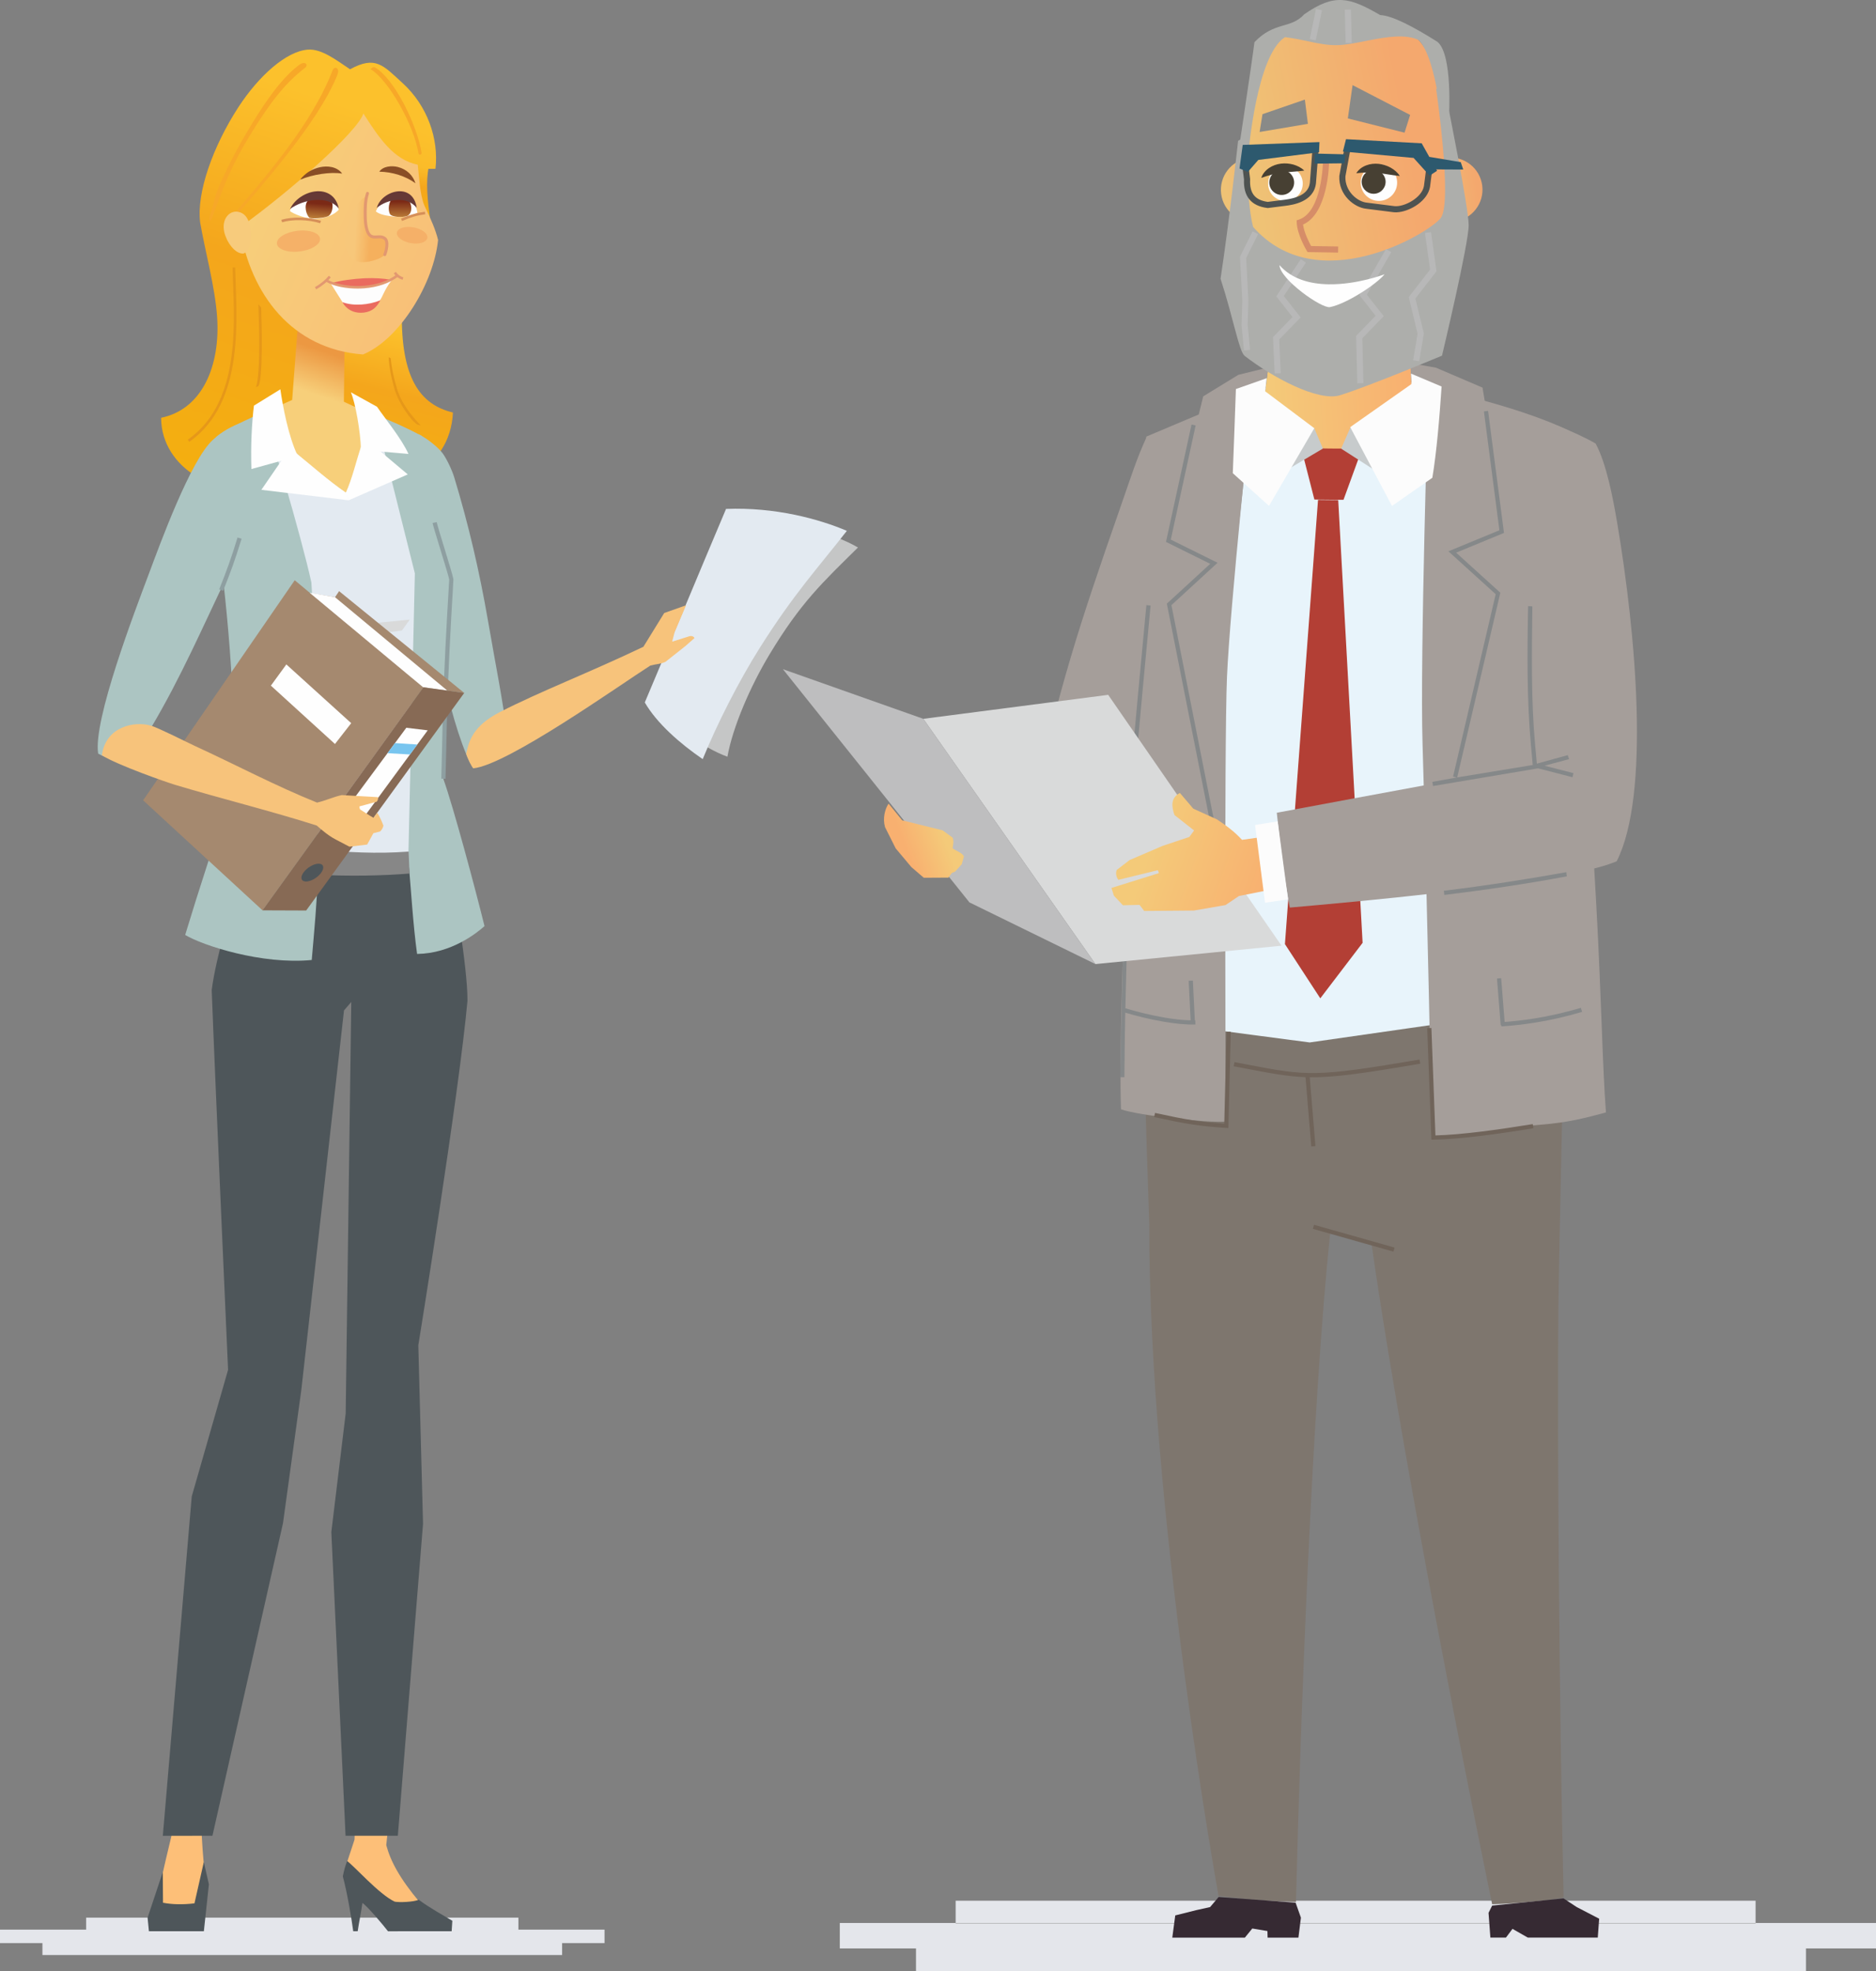 <?xml version="1.0" encoding="utf-8"?>
<!-- Generator: Adobe Illustrator 24.2.0, SVG Export Plug-In . SVG Version: 6.00 Build 0)  -->
<svg version="1.1" id="Isolation_Mode" xmlns="http://www.w3.org/2000/svg" xmlns:xlink="http://www.w3.org/1999/xlink" x="0px"
	 y="0px" viewBox="0 0 609.01 639.974" style="enable-background:new 0 0 609.01 639.974;" xml:space="preserve">
<rect x="0" y="0" width="609.01" height="639.974" fill="#808080" stroke="none"/>
<style type="text/css">
	.st0{fill-rule:evenodd;clip-rule:evenodd;fill:#E4E6EB;}
	.st1{fill-rule:evenodd;clip-rule:evenodd;fill:url(#SVGID_1_);}
	.st2{fill-rule:evenodd;clip-rule:evenodd;fill:#ACC5C2;}
	.st3{fill-rule:evenodd;clip-rule:evenodd;fill:#FDBF78;}
	.st4{fill-rule:evenodd;clip-rule:evenodd;fill:#4E565A;}
	.st5{fill-rule:evenodd;clip-rule:evenodd;fill:url(#SVGID_2_);}
	.st6{fill-rule:evenodd;clip-rule:evenodd;fill:url(#SVGID_3_);}
	.st7{fill-rule:evenodd;clip-rule:evenodd;fill:#E3EAF1;}
	.st8{fill-rule:evenodd;clip-rule:evenodd;fill:url(#SVGID_4_);}
	.st9{fill-rule:evenodd;clip-rule:evenodd;fill:#D9DADA;}
	.st10{fill-rule:evenodd;clip-rule:evenodd;fill:#878787;}
	.st11{fill-rule:evenodd;clip-rule:evenodd;fill:url(#SVGID_5_);}
	.st12{fill-rule:evenodd;clip-rule:evenodd;fill:#F7A828;}
	.st13{fill-rule:evenodd;clip-rule:evenodd;fill:#F7CB7C;}
	.st14{fill-rule:evenodd;clip-rule:evenodd;fill:#FEFEFE;}
	.st15{fill-rule:evenodd;clip-rule:evenodd;fill:url(#SVGID_6_);}
	.st16{fill-rule:evenodd;clip-rule:evenodd;fill:url(#SVGID_7_);}
	.st17{fill-rule:evenodd;clip-rule:evenodd;fill:#894E26;}
	.st18{fill-rule:evenodd;clip-rule:evenodd;fill:#663936;}
	.st19{fill-rule:evenodd;clip-rule:evenodd;fill:url(#SVGID_8_);}
	.st20{fill-rule:evenodd;clip-rule:evenodd;fill:url(#SVGID_9_);}
	.st21{fill:#D68F58;}
	.st22{fill-rule:evenodd;clip-rule:evenodd;fill:url(#SVGID_10_);}
	.st23{fill:#E29870;}
	.st24{fill-rule:evenodd;clip-rule:evenodd;fill:#FDFDFD;}
	.st25{fill-rule:evenodd;clip-rule:evenodd;fill:#EA6B5F;}
	.st26{fill-rule:evenodd;clip-rule:evenodd;fill:#E69819;}
	.st27{fill-rule:evenodd;clip-rule:evenodd;fill:#C5C6C6;}
	.st28{fill-rule:evenodd;clip-rule:evenodd;fill:#F7C37B;}
	.st29{fill:#8E9FA1;}
	.st30{fill-rule:evenodd;clip-rule:evenodd;fill:#A5896F;}
	.st31{fill-rule:evenodd;clip-rule:evenodd;fill:#876A55;}
	.st32{fill-rule:evenodd;clip-rule:evenodd;fill:#78C5EF;}
	.st33{fill-rule:evenodd;clip-rule:evenodd;fill:#E8F4FB;}
	.st34{fill-rule:evenodd;clip-rule:evenodd;fill:#7E766E;}
	.st35{fill-rule:evenodd;clip-rule:evenodd;fill:#A59E9A;}
	.st36{fill-rule:evenodd;clip-rule:evenodd;fill:#362A33;}
	.st37{fill-rule:evenodd;clip-rule:evenodd;fill:#B33F35;}
	.st38{fill-rule:evenodd;clip-rule:evenodd;fill:url(#SVGID_11_);}
	.st39{fill-rule:evenodd;clip-rule:evenodd;fill:#C7CBCC;}
	.st40{fill-rule:evenodd;clip-rule:evenodd;fill:#FCFCFC;}
	.st41{fill-rule:evenodd;clip-rule:evenodd;fill:#858889;}
	.st42{fill-rule:evenodd;clip-rule:evenodd;fill:#70645A;}
	.st43{fill-rule:evenodd;clip-rule:evenodd;fill:url(#SVGID_12_);}
	.st44{fill-rule:evenodd;clip-rule:evenodd;fill:url(#SVGID_13_);}
	.st45{fill-rule:evenodd;clip-rule:evenodd;fill:url(#SVGID_14_);}
	.st46{fill-rule:evenodd;clip-rule:evenodd;fill:#4E5351;}
	.st47{fill-rule:evenodd;clip-rule:evenodd;fill:#898A88;}
	.st48{fill-rule:evenodd;clip-rule:evenodd;fill:#474033;}
	.st49{fill-rule:evenodd;clip-rule:evenodd;fill:#2D596E;}
	.st50{fill-rule:evenodd;clip-rule:evenodd;fill:#ADAEAB;}
	.st51{fill-rule:evenodd;clip-rule:evenodd;fill:#D68D68;}
	.st52{fill-rule:evenodd;clip-rule:evenodd;fill:#B8B8B8;}
	.st53{fill-rule:evenodd;clip-rule:evenodd;fill:url(#SVGID_15_);}
	.st54{fill-rule:evenodd;clip-rule:evenodd;fill:#BEBEBF;}
	.st55{fill-rule:evenodd;clip-rule:evenodd;fill:url(#SVGID_16_);}
</style>
<path class="st0" d="M0,630.884h13.773v3.888c60.46,0,108.248,0,168.708,0v-3.888h13.773v-4.374
	h-27.962v-3.888c-51.001,0-89.328,0-140.329,0v3.888H0V630.884z"/>
<linearGradient id="SVGID_1_" gradientUnits="userSpaceOnUse" x1="119.512" y1="155.648" x2="132.592" y2="101.204">
	<stop  offset="0" style="stop-color:#F4B00E"/>
	<stop  offset="0.52" style="stop-color:#F4A61C"/>
	<stop  offset="0.89" style="stop-color:#FCC12C"/>
	<stop  offset="1" style="stop-color:#FCC12C"/>
</linearGradient>
<path class="st1" d="M130.452,101.253c-0.319,21.378,5.831,30.118,16.59,32.684
	c-0.874,18.757-20.383,28.986-34.574,11.706l-4.427-37.181L130.452,101.253z"/>
<path class="st2" d="M147.423,154.873c-0.656-2.157-2.446-6.035-3.842-7.846
	c-1.364-1.77-4.928-4.731-7.77-6.065c0.042,28.451,2.447,47.636,7.447,74.809
	c2.289,12.442,5.972,25.016,9.425,32.087c4.853-4.303,8.089-6.214,12.016-9.091
	c-1.927-14-3.433-20.739-6.296-37.305
	C155.668,185.634,152.106,170.264,147.423,154.873z"/>
<path class="st3" d="M115.5,586.449h11.354c-0.609,4.625-1.117,8.936-1.463,12.633
	c1.374,5.12,4.236,10.651,10.937,18.646c-0.408,2.463-3.807,2.177-11.945,0.387
	c-3.96-2.659-9.902-7.693-12.178-11.936c0.345-1.374,1.913-5.799,2.881-8.881
	C115.244,593.667,115.38,590.053,115.5,586.449z"/>
<path class="st4" d="M116.115,627.042h-1.446c-0.583-4.54-2.06-13.007-3.378-17.804
	c0.38-1.976,0.797-3.411,1.395-4.998c2.201,1.52,10.44,10.89,15.449,13.193
	c1.482,0.301,6.103,0.12,7.808-0.616c3.522,2.639,8.407,5.327,10.902,6.819
	l-0.222,3.406l-20.67,0.003c-1.405-1.833-6.594-8.058-8.301-9.187
	C117.309,620.456,116.533,624.204,116.115,627.042z"/>
<path class="st3" d="M66.492,586.449c-0.331,3.24-0.66,6.465-0.991,9.67
	c0.719,13.126,1.348,10.607,1.142,22.817c-4.036,0.083-8.452,0.018-16.592,0.026
	c1.744-5.441,2.479-10.104,5.916-24.184c-0.088-2.776-0.177-5.552-0.267-8.328
	H66.492z"/>
<path class="st4" d="M52.844,607.815l-4.933,14.837l0.43,4.391l17.84-0.003l1.634-15.239
	l-1.649-7.233l-3.036,13.417c-3.744,0.44-7.204,0.382-10.21-0.2
	L52.844,607.815z"/>
<linearGradient id="SVGID_2_" gradientUnits="userSpaceOnUse" x1="135.556" y1="72.042" x2="139.386" y2="50.645">
	<stop  offset="0" style="stop-color:#F4B00E"/>
	<stop  offset="0.52" style="stop-color:#F4A61C"/>
	<stop  offset="0.89" style="stop-color:#FCC12C"/>
	<stop  offset="1" style="stop-color:#FCC12C"/>
</linearGradient>
<path class="st5" d="M139.604,71.17c-3.111-5.283-5.264-11.739-4.156-20.267
	c2.436,0.792,3.771,1.58,3.737,3.312C138.154,59.163,138.823,65.096,139.604,71.17
	z"/>
<linearGradient id="SVGID_3_" gradientUnits="userSpaceOnUse" x1="68.173" y1="164.775" x2="116.759" y2="17.567">
	<stop  offset="0" style="stop-color:#F4B00E"/>
	<stop  offset="0.52" style="stop-color:#F4A61C"/>
	<stop  offset="0.89" style="stop-color:#FCC12C"/>
	<stop  offset="1" style="stop-color:#FCC12C"/>
</linearGradient>
<path class="st6" d="M79.538,76.857c16.261-11.596,36.714-33.128,38.392-38.983
	c5.857,9.852,12.165,17.58,23.436,16.924c1.111-9.654-2.555-20.425-10.693-27.842
	c-6.345-5.783-8.728-8.968-17.044-4.465c-4.525-3.034-9.256-6.701-13.669-6.38
	c-7.02,0.511-16.005,8.543-22.663,18.829
	C69.182,47.474,63.727,62.551,64.977,72.253c1.624,9.37,4.827,20.89,5.501,30.602
	c1.1,15.847-4.778,30.036-18.172,32.792c0.043,16.683,19.072,26.579,33.187,21.835
	c9.449-3.175,17.689-10.676,20.311-18.182c2.351-3.765,3.836-25.478-0.85-30.983
	C96.458,98.331,82.09,90.227,79.538,76.857z"/>
<path class="st4" d="M79.311,279.563c-3.777,13.102-9.29,31.445-10.583,41.921
	c0.993,26.889,5.313,123.272,5.313,123.272
	c-3.932,13.706-7.865,27.412-11.797,41.118l-9.384,110.176l16.105-0.012
	l22.901-101.468l5.949-43.241l13.859-123.261l2.361-2.748l-1.813,133.582
	l-4.661,38.524l4.621,98.614h16.967l8.182-101.27l-1.53-57.977
	c0,0,13.218-81.611,15.961-111.883c0-11.414-4.448-35.796-5.86-45.348H79.311z"/>
<path class="st2" d="M143.932,252.921c0.575-18.817,0.88-42.742,2.723-64.725
	c-2.504-15.43-5.715-29.843-9.749-46.656c-6.388-3.509-14.709-6.836-21.026-9.294
	l-24.855-0.644c-5.636,2.195-10.379,4.273-15.604,7.043
	c-1.653,0.876-3.481,1.785-5.148,3.178c-0.392,7.678-1.317,15.707-0.568,25.526
	c4.083,27.338,6.896,60.032,6.257,87.53
	c-4.996,14.235-11.69,34.896-15.849,48.682c5.691,3.42,24.887,9.71,41.087,8.131
	c0.826-9.642,1.649-17.933,2.13-29.978c7.509,0.477,20.17,0.716,29.453-0.049
	c0.563,6.205,1.34,18.951,2.618,28.062c11.042-0.138,19.307-6.726,21.89-9.036
	C154.147,288.017,147.238,262.171,143.932,252.921z"/>
<path class="st7" d="M85.04,134.636c1.652,1.329,13.022,40.5,16.042,54.49
	c1.936,30.044,1.456,60.087,2.183,90.131l29.281-0.361l2.132-92.738l-12.802-51.229
	l-19.112-7.822L85.04,134.636z"/>
<linearGradient id="SVGID_4_" gradientUnits="userSpaceOnUse" x1="112.155" y1="108.284" x2="104.96" y2="129.058">
	<stop  offset="0" style="stop-color:#EA9641"/>
	<stop  offset="0.35" style="stop-color:#EC9842"/>
	<stop  offset="1" style="stop-color:#F7CF7A"/>
</linearGradient>
<path class="st8" d="M116.062,132.514c0,0,1.324,6.9,1.177,12.068
	c-0.34,2.569-2.784,10.568-4.944,15.438c-5.377-3.852-15.04-11.359-17.441-14.348
	c-1.83-4.092-3.764-11.669-4.04-14.031c1.333-0.618,2.948-1.265,4.031-1.778
	l2.388-31.298l14.76,2.223l-0.358,29.63L116.062,132.514z"/>
<polygon class="st9" points="112.756,206.996 112.433,203.207 133.017,201.174 130.476,204.719 "/>
<path class="st10" d="M132.943,283.618c-8.561,0.733-19.736,0.905-29.73,0.398
	c0.042-2.744,0-5.689-0.033-8.081c9.783,0.702,18.735,1.374,29.474,0.556
	L132.943,283.618z"/>
<linearGradient id="SVGID_5_" gradientUnits="userSpaceOnUse" x1="175.547" y1="102.766" x2="80.671" y2="60.914">
	<stop  offset="0" style="stop-color:#F9B776"/>
	<stop  offset="1" style="stop-color:#F7CF7A"/>
</linearGradient>
<path class="st11" d="M77.824,73.852c15.933-11.363,38.495-31.285,40.139-37.021
	c5.044,7.886,9.779,15.058,17.644,16.65c0.507,4.014,0.618,9.43,2.15,13.219
	c2.23,4.66,3.613,7.812,4.458,11.212c-1.383,13.934-12.325,32.142-24.342,37.176
	C94.873,113.388,81.371,95.718,77.824,73.852z"/>
<path class="st12" d="M68.043,70.401c2.056-6.489,1.337-6.277,4.141-12.341
	c2.458-5.316,5.133-10.386,8.076-15.324c4.125-6.922,10.108-16.485,16.451-21.359
	c0.395-0.302,1.685-1.393,2.582-0.705c0.394,0.303,0.23,0.962-0.166,1.265
	c-6.804,5.231-11.558,11.653-17.276,20.85
	c-7.352,11.826-9.603,18.854-13.078,28.2
	C68.413,72.119,67.686,71.527,68.043,70.401z"/>
<path class="st12" d="M73.316,73.708c-0.093-0.005-0.184-0.04-0.261-0.103
	c-0.187-0.158-0.21-0.437-0.053-0.623c12.626-15,27.91-31.888,35.017-50.261
	c0.222-0.53,0.784-0.871,1.225-0.638c0.914,0.484,0.423,1.893,0.183,2.478
	c-6.48,15.792-24.826,36.079-35.749,48.99
	C73.584,73.661,73.45,73.715,73.316,73.708z"/>
<path class="st12" d="M136.378,50.215c-0.256,0.011-0.485-0.171-0.526-0.43
	c-1.422-9.002-9.653-23.755-15.496-27.297c-0.24-0.146,0.244-0.213,0.39-0.453
	c0.146-0.241,0.734-0.322,0.973-0.178c6.634,4.021,13.777,19.143,15.14,27.768
	c0.044,0.278-0.146,0.54-0.424,0.583L136.378,50.215z"/>
<path class="st13" d="M81.291,78.268c-0.328,3.145-1.571,3.817-2.253,4.055
	c-2.816,0.201-5.54-3.889-6.232-6.974c-0.961-4.279,1.699-7.05,4.446-6.587
	C81.396,69.458,81.616,75.127,81.291,78.268z"/>
<path class="st14" d="M109.959,68.109c-1.361,1.544-3.989,2.707-7.271,2.949
	c-3.01,0.221-7.644-1.678-8.568-2.558c0.939-2.842,3.313-3.035,6.066-4.23
	C102.939,63.075,108.483,62.537,109.959,68.109z"/>
<linearGradient id="SVGID_6_" gradientUnits="userSpaceOnUse" x1="103.836" y1="63.91" x2="103.188" y2="72.517">
	<stop  offset="0" style="stop-color:#7B2916"/>
	<stop  offset="0.26" style="stop-color:#7B2916"/>
	<stop  offset="0.88" style="stop-color:#C3873C"/>
	<stop  offset="1" style="stop-color:#C3873C"/>
</linearGradient>
<path class="st15" d="M100.425,70.71c-1.011-1.039-1.855-3.889-0.494-5.599
	c1.959-0.991,6.579-1.089,7.968,0.943c0.262,1.692-0.3,3.693-1.521,4.2
	C105.001,70.825,101.571,71.108,100.425,70.71z"/>
<path class="st14" d="M122.011,68.632c1.274,1.137,3.892,1.456,6.088,1.725
	c1.996,0.244,5.361,0.055,7.408-1.275c-0.238-1.838-1.655-5.532-4.471-6.135
	C128.217,62.346,123.832,64.251,122.011,68.632z"/>
<linearGradient id="SVGID_7_" gradientUnits="userSpaceOnUse" x1="129.835" y1="62.924" x2="129.891" y2="72.46">
	<stop  offset="0" style="stop-color:#7B2916"/>
	<stop  offset="0.26" style="stop-color:#7B2916"/>
	<stop  offset="0.88" style="stop-color:#C3873C"/>
	<stop  offset="1" style="stop-color:#C3873C"/>
</linearGradient>
<path class="st16" d="M132.098,70.147c1.841-0.648,1.916-4.039,0.086-5.613
	c-1.214-1.044-3.171-0.952-4.687-0.054c-1.32,0.782-1.649,3.732-0.879,5.043
	C127.189,70.495,130.563,70.688,132.098,70.147z"/>
<path class="st17" d="M97.506,58.325c0.531-0.954,2.104-2.192,2.806-2.617
	c1.105-0.657,2.294-1.137,3.539-1.41c1.242-0.269,2.551-0.33,3.841-0.048
	c1.274,0.282,2.574,0.947,3.38,2.12C107.342,55.712,101.376,56.673,97.506,58.325
	z"/>
<path class="st17" d="M123.139,55.737c1.213-1.81,4.058-1.998,5.991-1.522
	c2.907,0.72,4.939,2.73,5.747,5.295
	C131.666,57.143,127.334,55.816,123.139,55.737z"/>
<path class="st18" d="M94.148,67.855c3.106-6.46,14.035-8.752,15.835-0.191
	C106.268,63.213,98.343,64.791,94.148,67.855z"/>
<linearGradient id="SVGID_8_" gradientUnits="userSpaceOnUse" x1="114.892" y1="119.486" x2="95.462" y2="75.008">
	<stop  offset="0" style="stop-color:#F6AD67"/>
	<stop  offset="1" style="stop-color:#F5B168"/>
</linearGradient>
<path class="st19" d="M95.096,81.747c-2.847-0.099-5.017-1.114-5.199-2.6
	c-0.226-1.854,2.723-3.737,6.591-4.209c0.764-0.093,1.506-0.124,2.208-0.099
	c2.847,0.099,5.017,1.113,5.199,2.599c0.226,1.853-2.724,3.738-6.589,4.209
	C96.542,81.74,95.798,81.771,95.096,81.747z"/>
<linearGradient id="SVGID_9_" gradientUnits="userSpaceOnUse" x1="151.396" y1="118.688" x2="128.271" y2="63.105">
	<stop  offset="0" style="stop-color:#F6AD67"/>
	<stop  offset="1" style="stop-color:#F5B168"/>
</linearGradient>
<path class="st20" d="M134.49,79.067c-0.374-0.021-0.76-0.065-1.153-0.135
	c-2.726-0.485-4.731-2.023-4.479-3.435c0.215-1.209,2.014-1.934,4.238-1.812
	c0.374,0.021,0.759,0.065,1.152,0.135c2.727,0.486,4.73,2.025,4.48,3.437
	C138.511,78.466,136.712,79.189,134.49,79.067z"/>
<path class="st18" d="M135.265,67.472c-3.124-3.86-9.356-2.947-12.945,0.014
	C123.869,61.834,134.062,58.923,135.265,67.472z"/>
<path class="st21" d="M103.951,72.48c-3.88-1.213-8.969-1.343-12.372-0.312l-0.24-0.794
	c3.547-1.074,8.836-0.945,12.861,0.315L103.951,72.48z"/>
<path class="st21" d="M130.515,71.747l-0.33-0.761c2.909-1.261,5.087-1.888,7.765-2.237
	l0.108,0.822C135.428,69.913,133.384,70.504,130.515,71.747z"/>
<linearGradient id="SVGID_10_" gradientUnits="userSpaceOnUse" x1="120.456" y1="74.516" x2="113.893" y2="74.134">
	<stop  offset="0" style="stop-color:#F5B05D"/>
	<stop  offset="0.76" style="stop-color:#F7C77A"/>
	<stop  offset="1" style="stop-color:#F7C77A"/>
</linearGradient>
<path class="st22" d="M119.074,63.647c-0.74,3.527-0.821,9.016,0.314,11.673
	c0.302,0.707,0.718,1.221,1.264,1.434c1.497,0.581,2.804-0.434,4.299,0.693
	c1.092,0.822,0.617,3.727-0.05,5.31c-1.254,1.183-3.515,1.871-5.142,2.182
	C106.96,87.388,112.682,66.491,119.074,63.647z"/>
<path class="st23" d="M124.912,83.165c-0.063,0-0.126-0.012-0.187-0.038
	c-0.245-0.103-0.361-0.385-0.258-0.631c0.545-1.302,1.073-4.069,0.14-4.715
	c-0.689-0.476-1.408-0.428-2.167-0.379c-0.823,0.056-1.763,0.119-2.606-0.579
	c-1.03-0.851-1.665-3.104-1.741-6.183c-0.066-2.679-0.063-5.505,0.754-8.009
	c0.082-0.252,0.355-0.392,0.608-0.309c0.254,0.083,0.392,0.355,0.309,0.608
	c-0.77,2.36-0.771,5.091-0.706,7.686c0.08,3.248,0.771,4.952,1.391,5.464
	c0.547,0.453,1.158,0.413,1.928,0.359c0.851-0.056,1.813-0.12,2.779,0.548
	c1.713,1.188,0.594,4.941,0.2,5.881C125.28,83.053,125.1,83.165,124.912,83.165z"
	/>
<path class="st24" d="M127.579,90.457c-1.122,1.358-1.893,2.595-2.574,3.877
	c-0.897,1.688-1.174,2.689-2.006,3.603c-0.939,1.033-2.576,1.89-5.328,2.017
	c-2.245,0.103-5.529-0.327-6.36-1.654c-1.425-2.264-2.85-4.53-4.276-6.796
	c2.739,1.42,8.927,1.984,12.175,1.561
	C122.467,92.64,125.164,91.639,127.579,90.457z"/>
<path class="st25" d="M107.891,91.862c3.458,1.18,7.901,1.495,11.075,1.149
	c2.783-0.303,4.913-0.885,7.721-2.219c-2.177-0.359-5.126-0.593-8.227-0.451
	C114.747,90.512,110.347,91.109,107.891,91.862z"/>
<path class="st25" d="M123.483,97.495c-1.078,2.07-2.482,3.61-5.262,3.987
	c-2.733,0.37-5.503-0.598-7.084-3.381
	C114.759,99.452,119.647,99.045,123.483,97.495z"/>
<path class="st23" d="M116.057,93.69c-3.462,0-7.539-0.601-10.388-2.319l0.427-0.707
	c3.296,1.988,8.533,2.384,12.024,2.124c4.214-0.318,7.881-1.572,10.604-3.628
	l0.498,0.66c-2.849,2.152-6.667,3.464-11.04,3.794
	C117.514,93.662,116.799,93.69,116.057,93.69z"/>
<path class="st23" d="M102.65,93.951l-0.413-0.715c1.89-1.09,3.407-2.336,4.509-3.703
	l0.643,0.518C106.223,91.498,104.629,92.81,102.65,93.951z M130.696,90.841
	c-1.599-0.511-2.438-1.436-2.862-2.122l0.703-0.433
	c0.35,0.566,1.052,1.334,2.41,1.769L130.696,90.841z"/>
<path class="st26" d="M61.447,143.453l-0.487-0.698
	c18.143-12.645,14.807-40.797,14.581-55.029c-0.007-0.434-0.012-0.734-0.009-0.885
	l0.851,0.015c-0.004,0.145,0.002,0.435,0.008,0.856
	C76.618,102.079,79.924,130.573,61.447,143.453z"/>
<path class="st26" d="M83.839,125.386l-0.735,0.325c0.355-1.198,0.462-1.899,0.64-3.493
	c0.541-4.859,0.535-13.287,0.124-23.464l0.916,1.105
	C84.97,104.448,85.426,123.636,83.839,125.386z"/>
<path class="st26" d="M135.508,137.869c-2.386-1.604-6.123-7.148-7.347-11.241
	c-1.678-5.615-1.974-9.705-1.982-10.635l0.66,0.32
	c0.22,1.867,0.386,4.333,2.108,10.099c1.271,4.256,4.483,8.465,7.671,11.76
	L135.508,137.869z"/>
<path class="st14" d="M113.902,127.367l8.489,4.699c2.419,3.579,8.065,10.455,10.207,15.33
	l-15.413-1.353C117.029,140.134,115.363,130.716,113.902,127.367z"/>
<path class="st14" d="M91.016,126.402l-8.58,5.297
	c-0.662,5.443-1.087,12.735-0.82,20.588l15.091-4.173
	C93.588,141.684,91.777,131.735,91.016,126.402z"/>
<path class="st14" d="M92.284,148.218l3.361-1.437c5.207,4.026,11.111,9.476,16.72,13.234
	l0.825,2.421l-28.342-3.397L92.284,148.218z"/>
<path class="st14" d="M122.523,145.751c-1.734-0.338-3.469-0.676-5.204-1.014
	c-1.643,4.641-2.962,10.756-5.075,15.331l0.933,2.376l19.197-8.408L122.523,145.751
	z"/>
<path class="st27" d="M236.14,245.695c1.757-9.748,7.507-22.98,13.67-33.217
	c10.205-16.95,17.285-23.426,28.715-34.718
	c-8.174-4.815-25.228-9.513-37.361-10.094
	c-11.039,22.184-18.17,38.698-29.209,60.883
	C218.741,235.807,228.347,242.865,236.14,245.695z"/>
<path class="st7" d="M228.123,246.475c4.695-11.48,11.63-25.207,18.689-36.389
	c10.964-17.367,18.807-25.801,28.106-37.731
	c-9.093-3.867-23.313-7.737-39.217-7.122
	c-9.652,22.822-16.73,40.017-26.381,62.839
	C213.225,234.838,220.729,241.419,228.123,246.475z"/>
<path class="st28" d="M153.629,249.468c-0.726-0.845-1.865-3.367-2.298-4.662
	c0.903-4.178,2.084-9.046,10.955-13.611c12.95-6.664,29.195-12.872,46.585-21.205
	l6.756-10.956l7.089-2.509l-3.717,8.738l-0.8,3.07l5.66-1.77
	c0.891-0.187,1.398,0.201,1.601,0.601l-2.928,2.579l-6.464,5.116
	c-1.703,0.817-2.751,0.652-4.957,1.243
	C200.745,222.727,164.763,248.355,153.629,249.468z"/>
<path class="st2" d="M48.961,236.407c9.795-16.429,17.102-33.443,25.365-50.605
	c1.685-7.103,5.059-24.948,5.15-41.948c0.011-2.075-0.087-4.78-0.3-6.884
	c-4.077,1.343-7.179,3.204-10.13,5.903c-7.235,6.614-17.202,34.027-20.74,43.483
	c-4.473,11.958-18.174,47.59-16.439,58.325c0.892,0.492,1.31,0.692,2.415,1.157
	C36.27,241.68,41.186,238.504,48.961,236.407z"/>
<path class="st29" d="M144.623,252.86l-1.369-0.045c0.107-3.293,0.304-12.177,0.412-17.134
	l0.045-2.005c0.338-15.168,1.363-32.59,1.913-41.951l0.209-3.578
	c-0.16-0.897-1.636-5.709-2.937-9.954c-1.157-3.775-2.251-7.34-2.472-8.391
	l1.339-0.283c0.21,0.991,1.294,4.529,2.442,8.273
	c1.379,4.498,2.805,9.149,2.987,10.287l-0.201,3.728
	c-0.55,9.351-1.573,26.757-1.911,41.9l-0.045,2.004
	C144.926,240.674,144.73,249.564,144.623,252.86z M72.435,191.834l-1.272-0.509
	c2.409-6.015,3.768-9.681,5.955-16.812l1.309,0.401
	C76.239,182.048,74.81,185.899,72.435,191.834z"/>
<polygon class="st30" points="137.453,223.196 95.68,188.392 46.459,259.849 85.226,295.569 "/>
<polygon class="st30" points="100.784,192.601 137.436,223.194 150.715,224.985 110.083,191.934 
	108.759,193.899 "/>
<polygon class="st14" points="100.556,192.469 137.436,223.194 145.245,224.247 108.758,193.899 
	"/>
<polygon class="st31" points="150.705,224.981 137.443,223.141 85.201,295.569 99.393,295.624 "/>
<polygon class="st14" points="138.846,237.127 131.904,236.29 110.905,264.673 118.136,265.318 "/>
<path class="st4" d="M103.542,280.428c-1.562-0.059-3.801,1.202-4.986,2.816
	c-1.174,1.598-0.847,2.925,0.717,2.97c1.565,0.042,3.764-1.203,4.946-2.79
	C105.398,281.829,105.103,280.487,103.542,280.428z"/>
<polygon class="st32" points="135.47,241.735 128.221,241.262 125.799,244.542 133.09,244.964 
	"/>
<polygon class="st14" points="114.015,234.8 92.958,215.725 87.94,222.615 108.743,241.56 "/>
<path class="st28" d="M56.776,254.801c-2.437-0.734-18.518-6.306-23.703-9.577
	c1.238-9.447,10.756-11.206,16.028-9.582c2.608,0.804,11.715,5.43,14.189,6.567
	c13.277,6.104,26.204,12.978,39.632,18.379c2.63-0.589,5.574-1.933,8.012-2.435
	l11.745,0.67c0.201,0.393-0.085,1.193-0.394,1.481l-5.578,1.513
	c-0.042,0.384,0.044,0.714,0.215,1.007c1.339,0.825,3.001,1.981,4.319,2.696
	c0.434-0.543,0.867-1.205,1.226-1.651c0.749,1.204,1.433,2.658,2.004,4.209
	c-0.176,0.83-0.589,1.406-1.085,1.89l-2.172,0.553l-2.023,3.697l-5.757,0.688
	c-5.338-2.902-5.586-2.482-10.631-6.874
	C88.292,263.393,71.164,259.138,56.776,254.801z"/>
<path class="st0" d="M569.925,624.474v-7.352H310.237v7.352H569.925L569.925,624.474z
	 M272.625,632.623v-8.271c114.814,0,221.974,0,336.385,0v8.271H272.625L272.625,632.623
	L272.625,632.623z M586.272,632.623H297.36v7.351h288.912l0,0V632.623z"/>
<g>
	<path class="st33" d="M495.096,151.346c0,0-3.125-15.485-8.427-18.877
		c-3.711-2.374-21.952-5.624-28.383-8.193c-6.053-2.42-8.77-3.59-16.826-7.189
		c-20.696,5.16-43.208,11.995-52.849,18.949
		c-15.597,90.614-24.104,144.812-15.455,217.045l133.613-11.621
		C509.303,225.543,488.417,227.187,495.096,151.346z"/>
	<path class="st34" d="M373.085,397.252c-0.906-25.703-2.062-65.92-2.062-65.92
		l54.137,7.132l82.064-11.779l0.444,2.641c0.215,3.926-1.647,79.786-1.784,96.007
		c-0.353,42.035,0.238,125.848,1.717,190.742
		c-11.176,1.946-23.202,2.19-23.202,2.19s-27.215-131.032-39.179-214.543
		c-3.129-0.484-7.164-2.232-13.339-3.862
		c-5.889,55.371-9.721,158.509-11.161,217.655c-10.874-0.168-25.136-1.953-25.136-1.953
		S372.94,491.28,373.085,397.252z"/>
	<path class="st35" d="M334.673,264.423l29.107,13.375l16.617-76.192l-4.097-56.941
		l-4.031-2.863c-3.388,7.396-4.77,12.056-8.639,23.141
		C350.154,203.555,343.915,222.752,334.673,264.423z"/>
	<polygon class="st36" points="395.616,615.918 392.831,619.195 388.407,620.178 381.526,621.899 
		380.563,629.122 404.117,629.122 406.532,626.153 411.447,626.972 411.507,629.122 
		421.51,629.122 422.32,622.635 420.596,617.764 	"/>
	<polygon class="st36" points="519.142,622.972 518.688,629.096 495.954,629.092 491.004,626.264 
		488.883,629.092 483.825,629.102 483.227,621.069 484.407,618.711 507.558,616.364 
		511.862,619.194 	"/>
	<path class="st37" d="M427.368,144.674l10.709,0.753l3.238,2.657l-5.173,14.197
		l-9.453-0.098l-3.905-15.281L427.368,144.674L427.368,144.674z M428.609,324.144
		l-11.48-17.613l10.745-144.227l6.552,0.068l7.92,143.747L428.609,324.144z"/>
	<path class="st35" d="M463.699,126.359c0,0-2.768,86.564-1.894,115.283
		c1.509,49.618,3.011,127.475,3.011,127.475c7.168,0.81,24.996-3.134,34.995-3.914
		c9.501-0.743,14.81-2.225,21.533-4.014c-1.152-15.131-1.466-36.937-3.128-67.221
		c-2.549-46.459-3.971-56.485-5.662-85.224
		c-1.515-25.733-3.129-68.831-3.129-68.831
		c-8.186-4.147-21.353-8.281-32.516-11.104L463.699,126.359z"/>
	<path class="st35" d="M406.418,129.503c0,0-7.139,67.703-8.099,90.289
		c-0.955,22.465-0.406,144.347-0.406,144.347
		c-5.578,0.529-28.072-1.884-34.004-3.965
		c-1.217-35.603,4.734-145.311,8.235-218.424l20.404-8.609L406.418,129.503z"/>
	
		<linearGradient id="SVGID_11_" gradientUnits="userSpaceOnUse" x1="405.795" y1="120.26" x2="452.027" y2="123.166" gradientTransform="matrix(-1 0 0 1 863.167 0)">
		<stop  offset="0" style="stop-color:#F8B070"/>
		<stop  offset="1" style="stop-color:#F4CA79"/>
	</linearGradient>
	<path class="st38" d="M410.505,128.424c0,0,5.311,14.65,15.388,17.056
		c0.627,0.15,11.673,0.224,12.029,0.114c10.879-3.339,20.267-20.661,20.267-20.661
		L457.033,96.162l-42.675,3.042L410.505,128.424z"/>
	<polygon class="st39" points="438.419,138.731 435.377,145.669 447.159,153.232 	"/>
	<polygon class="st39" points="426.618,138.941 429.45,145.646 417.516,152.725 	"/>
	<path class="st35" d="M482.981,136.253l-1.701-10.398l-15.14-6.48l-8.324-1.47l0.256,4.662
		l5.084,3.141l5.292,53.674c0,0,22.768-6.664,22.57-7.309
		C490.818,171.428,482.981,136.253,482.981,136.253z"/>
	<path class="st40" d="M458.258,124.651L438.323,138.681l13.566,25.598l13.095-9.154
		c1.352-7.992,2.337-19.518,3.004-29.63l-9.935-4.195L458.258,124.651z"/>
	<path class="st35" d="M388.936,135.495l1.664-6.806l11.394-6.981l9.729-2.399
		l-0.978,7.601l-3.712-0.865l-5.794,53.007c0,0-19.012-9.434-18.843-10.039
		C382.565,168.407,388.936,135.495,388.936,135.495z"/>
	<path class="st40" d="M410.715,127.045l15.948,11.988l-14.709,25.221l-11.751-10.617
		c0.373-10.669,0.731-18.284,1.008-27.328l9.986-3.509L410.715,127.045z"/>
	<path class="st35" d="M497.948,250.371l-3.747-53.39
		c0.98-19.679,10.506-39.086,11.486-58.765c4.544,1.85,9.178,3.971,12.303,5.79
		c3.538,6.546,5.674,17.901,7.025,25.904c5.996,35.497,10.812,88.067-0.192,109.742
		c-4.586,1.843-9.433,3.011-14.515,3.575L497.948,250.371z"/>
	<path class="st35" d="M418.706,294.676c-1.759-9.393-3.268-21.349-4.219-30.787
		c31.743-5.958,64.903-12.009,96.647-17.968
		c1.638,10.888,3.491,24.816,5.129,35.704
		C493.303,288.117,441.255,292.672,418.706,294.676z"/>
	<path class="st41" d="M468.871,290.575c13.253-1.611,26.898-3.614,39.759-6.04
		c-0.052-0.453-0.104-0.905-0.156-1.358c-12.891,2.336-26.505,4.429-39.758,6.04
		C468.768,289.67,468.819,290.123,468.871,290.575z"/>
	<path class="st41" d="M485.97,317.712l1.201,15.162l0.203-0.016l0.027,0.4
		c1.856-0.124,3.669-0.286,5.445-0.485c1.789-0.2,3.562-0.44,5.325-0.72
		c2.595-0.411,5.154-0.907,7.703-1.488c2.559-0.583,5.124-1.257,7.719-2.021
		l-0.383-1.313c-2.569,0.756-5.107,1.423-7.64,2
		c-2.543,0.58-5.072,1.072-7.612,1.474c-1.736,0.275-3.488,0.512-5.261,0.711
		c-1.409,0.157-2.821,0.291-4.241,0.4l-1.126-14.21L485.97,317.712z"/>
	<path class="st42" d="M463.318,333.827l1.363-0.053l1.306,34.878
		c4.252-0.103,9.418-0.579,14.787-1.235c5.668-0.692,11.546-1.583,16.817-2.445
		l0.219,1.349c-5.298,0.867-11.199,1.761-16.87,2.453
		c-5.685,0.695-11.159,1.189-15.599,1.257l-0.668,0.009L463.318,333.827
		L463.318,333.827z M426.201,398.982l0.372-1.317l26.151,7.401l-0.372,1.317
		L426.201,398.982L426.201,398.982z M398.18,334.967l1.368,0.032l-0.782,31.264
		l-0.709-0.047c-4.411-0.292-7.633-0.608-11.075-1.134
		c-3.413-0.523-7.051-1.259-12.31-2.399l0.286-1.333
		c5.208,1.128,8.817,1.858,12.229,2.38c3.199,0.489,6.224,0.794,10.247,1.072
		L398.18,334.967L398.18,334.967z M400.754,344.85l3.755,0.716
		c19.802,3.787,22.238,4.252,56.323-1.547l0.229,1.348
		c-18.827,3.203-28.068,4.507-35.879,4.401l1.856,22.364l-1.36,0.112
		l-1.868-22.509c-5.86-0.208-11.166-1.222-19.555-2.826l-3.755-0.716
		L400.754,344.85z"/>
	<polygon class="st41" points="361.647,261.296 357.065,260.588 356.86,261.938 361.443,262.647 	
		"/>
	
		<rect x="359.835" y="255.013" transform="matrix(0.513 -0.858 0.858 0.513 -46.149 435.361)" class="st41" width="1.368" height="6.657"/>
	<polygon class="st41" points="386.808,137.845 378.518,175.952 392.874,183.06 378.795,195.997 
		392.835,266.977 394.176,266.716 380.284,196.482 395.26,182.72 380.078,175.202 
		388.141,138.135 	"/>
	<path class="st41" d="M372.155,196.474c-0.014,0.158-5.253,55.268-5.946,65.626
		c-1.314,19.641-2.551,87.465-2.554,87.635l1.367,0.026
		c0.001-0.048,0.102-13.639,0.277-20.975c3.09,0.939,7.734,2.132,12.465,2.943
		c3.588,0.615,7.237,1.011,10.311,0.91l-0.048-1.364l-0.144,0.005l-0.639-12.903
		l-1.362,0.069l0.636,12.839c-2.623-0.046-5.587-0.4-8.522-0.903
		c-4.818-0.826-9.552-2.056-12.599-2.996l-0.069,0.227
		c0.447-18.645,1.327-51.682,2.247-65.422c0.693-10.352,5.927-65.43,5.943-65.589
		L372.155,196.474z"/>
	<path class="st41" d="M498.907,247.948l-0.593-6.552
		c-1.265-13.901-1.059-28.924-0.86-44.51l-1.378-0.093
		c-0.318,15.089-0.388,30.816,0.879,44.726l0.622,6.867l-24.523,4.027
		l14.004-59.966l-14.347-13.006l15.532-6.411l-5.164-39.618l-1.356,0.175
		l5.029,38.581l-16.557,6.835l15.352,13.916l-13.832,59.23l1.23,0.284
		l-7.969,1.425l0.241,1.347l34.107-5.74l11.146,2.886l0.34-1.321l-9.392-2.416
		l7.961-2.141l-0.435-1.294L498.907,247.948z"/>
	<g>
		
			<linearGradient id="SVGID_12_" gradientUnits="userSpaceOnUse" x1="383.741" y1="60.494" x2="400.936" y2="62.66" gradientTransform="matrix(-1 0 0 1 863.167 0)">
			<stop  offset="0" style="stop-color:#F4A86E"/>
			<stop  offset="1" style="stop-color:#EFC275"/>
		</linearGradient>
		<path class="st43" d="M460.48,62.879c0.728,5.717,5.941,9.768,11.657,9.043
			c5.716-0.716,9.761-5.929,9.043-11.647c-0.716-5.716-5.939-9.766-11.647-9.043
			C463.817,51.949,459.765,57.171,460.48,62.879z"/>
		
			<linearGradient id="SVGID_13_" gradientUnits="userSpaceOnUse" x1="447.797" y1="60.561" x2="464.991" y2="62.728" gradientTransform="matrix(-1 0 0 1 863.167 0)">
			<stop  offset="0" style="stop-color:#F4A86E"/>
			<stop  offset="1" style="stop-color:#EFC275"/>
		</linearGradient>
		<path class="st44" d="M396.424,62.952c0.723,5.707,5.937,9.758,11.655,9.042
			c5.717-0.725,9.758-5.938,9.042-11.656c-0.726-5.715-5.939-9.759-11.657-9.043
			C399.757,52.021,395.706,57.234,396.424,62.952z"/>
		
			<linearGradient id="SVGID_14_" gradientUnits="userSpaceOnUse" x1="403.189" y1="59.446" x2="454.001" y2="68.972" gradientTransform="matrix(-1 0 0 1 863.167 0)">
			<stop  offset="0" style="stop-color:#F4A86E"/>
			<stop  offset="1" style="stop-color:#EFC275"/>
		</linearGradient>
		<path class="st45" d="M403.031,75.627c-1.451,23.073,5.497,28.686,4.522,39.115
			c4.75,1.582,16.425,7.375,28.22,6.901c11.797-0.466,23.713-7.199,29.004-8.153
			c6.929-11.861,12.675-32.904,6.773-65.42
			c-2.811-15.465-4.841-28.246-11.014-35.076
			c-6.803-7.542-18.267-8.197-33.063-5.517
			C399.273,12.604,405.099,42.65,403.031,75.627z"/>
		<path class="st46" d="M454.163,68.869c3.987-0.497,9.262-3.732,10.063-8.151l0.658-5.123
			l-1.974-0.26l-0.651,5.078c-0.704,3.888-6.464,6.832-9.553,6.519l-8.967-1.13
			c-3.08-0.302-7.187-3.696-6.976-8.524l1.752-9.465l-1.952-0.368l-1.776,9.664
			c-0.319,6.274,4.958,10.295,8.73,10.673l8.965,1.13
			C453.003,68.964,453.572,68.949,454.163,68.869z"/>
		<polygon class="st47" points="457.775,37.313 439.089,27.638 437.555,38.454 455.963,43.075 		"/>
		<polygon class="st47" points="423.603,32.332 424.589,40.207 408.914,42.853 409.847,37.068 		"/>
		<path class="st14" d="M441.764,60.046c0.405,3.243,3.365,5.544,6.616,5.138
			c3.244-0.413,5.535-3.372,5.13-6.615c-0.413-3.252-3.373-5.543-6.615-5.138
			C443.652,53.844,441.351,56.804,441.764,60.046z"/>
		<path class="st14" d="M411.709,60.324c0.384,3.083,3.198,5.27,6.28,4.877
			c3.092-0.385,5.27-3.198,4.884-6.291c-0.392-3.082-3.205-5.259-6.288-4.874
			C413.504,54.428,411.317,57.242,411.709,60.324z"/>
		<path class="st48" d="M454.426,57.136c-0.739-1.183-1.808-2.035-2.969-2.7
			c-1.169-0.645-2.485-1.08-3.854-1.233c-1.368-0.149-2.805-0.006-4.116,0.499
			c-1.299,0.503-2.476,1.35-3.192,2.545c1.384-0.139,2.54-0.253,3.672-0.256
			c1.13-0.013,2.212,0.06,3.314,0.177c1.105,0.117,2.219,0.285,3.392,0.471
			C451.843,56.813,453.052,57.013,454.426,57.136z"/>
		<path class="st48" d="M423.407,55.393c-0.995-0.984-2.233-1.57-3.508-1.955
			c-1.294-0.354-2.668-0.479-4.04-0.313c-1.362,0.165-2.73,0.629-3.883,1.421
			c-1.154,0.792-2.102,1.884-2.527,3.209c1.313-0.45,2.417-0.821,3.519-1.086
			c1.093-0.271,2.164-0.45,3.267-0.588c1.094-0.135,2.226-0.23,3.404-0.318
			C420.825,55.667,422.039,55.584,423.407,55.393z"/>
		<polygon class="st49" points="466.519,55.446 464.096,57.029 458.899,51.276 435.953,49.2 
			436.955,45.191 461.529,46.53 		"/>
		<path class="st48" d="M442.073,59.519c0.266,2.128,2.208,3.63,4.344,3.366
			c2.126-0.266,3.63-2.207,3.367-4.333c-0.275-2.136-2.208-3.64-4.345-3.374
			C443.314,55.451,441.81,57.393,442.073,59.519z"/>
		<path class="st48" d="M412.077,59.764c0.279,2.214,2.302,3.781,4.508,3.503
			c2.216-0.279,3.781-2.303,3.503-4.508c-0.279-2.216-2.3-3.782-4.508-3.503
			C413.364,55.535,411.798,57.557,412.077,59.764z"/>
		<path class="st50" d="M469.84,33.174l-3.659-4.549c0,0,5.454,37.192,1.504,42.191
			c-3.949,5.009-40.007,26.604-60.902,2.84
			c-2.583-10.353-1.756-29.806-1.756-29.806l-3.099,1.885
			c0,0-2.885,26.391-5.699,44.764c4.177,12.821,5.987,23.62,7.83,25.049
			c8.873,6.888,23.913,15,30.984,12.771
			c9.817-3.083,33.074-12.845,33.074-12.845s8.736-36.47,8.66-42.469
			C476.699,67.014,469.84,33.174,469.84,33.174z"/>
		<path class="st51" d="M434.387,82.014l0.042-1.983l-8.803-0.147
			c-0.648-1.182-2.279-4.353-2.62-6.978c8.18-3.586,8.459-19.707,8.462-20.413
			l-1.984-0.024c-0.005,0.165-0.279,16.366-7.836,18.83l-0.707,0.233l0.02,0.75
			c0.134,3.861,3.104,8.876,3.229,9.093l0.281,0.477L434.387,82.014z"/>
		<path class="st50" d="M470.381,38.108c0,0,1.28-20.519-3.77-24.547
			c-7.97-5.002-14.654-8.5-18.565-8.671c-9.944-5.761-14.788-7.153-24.663-0.228
			c-4.371,4.822-9.667,2.215-16.149,9.038c-0.653,5.422-5.646,38.591-5.646,38.591
			l3.696-2.474c0,0,2.602-31.912,11.878-37.759c3.122,0.427,5.282,0.856,7.048,1.253
			c8.941,2.007,10.923,1.633,19.745-0.123c6.663-1.326,12.371-2.144,16.582-0.194
			c5.939,5.868,7.869,30.038,7.869,30.038L470.381,38.108z"/>
		<path class="st46" d="M411.564,67.547l5.6-0.709c2.312-0.289,9.372-1.179,10.047-7.398
			l0.823-10.661l-1.983-0.151l-0.816,10.625c-0.345,3.145-2.987,4.944-8.327,5.614
			l-5.349,0.68c-4.176-0.566-5.944-2.812-5.729-7.288l-0.003-0.172l-0.728-5.743
			l-1.971,0.246l0.714,5.665c-0.232,5.498,2.315,8.619,7.593,9.273L411.564,67.547
			z"/>
		<polygon class="st49" points="402.389,54.692 405.098,55.819 408.497,51.919 428.2,49.435 
			428.342,46.131 403.428,47.053 		"/>
		<polygon class="st49" points="463.984,50.932 474.208,52.647 475.018,55.046 463.493,54.993 		"/>
		<polygon class="st52" points="442.617,124.388 442.244,109.837 449.207,102.669 443.719,95.68 
			451.66,81.863 449.941,80.879 441.327,95.858 446.574,102.53 440.241,109.053 
			440.631,124.438 		"/>
		<polygon class="st52" points="460.71,117.285 462.228,108.307 459.485,96.908 466.334,88.085 
			464.562,75.373 462.593,75.646 464.257,87.524 457.326,96.446 460.197,108.377 
			458.75,116.961 		"/>
		
			<rect x="436.563" y="2.974" transform="matrix(1 -0.025 0.025 1 -0.072 11.089)" class="st52" width="1.987" height="10.819"/>
		<polygon class="st52" points="427.131,13.1 429.153,3.335 427.205,2.938 425.185,12.704 		"/>
		<polygon class="st52" points="415.775,121.156 415.275,110.224 422.229,103.064 416.771,96.118 
			423.938,85.254 422.282,84.156 414.32,96.22 419.586,102.928 413.256,109.461 
			413.792,121.24 		"/>
		<polygon class="st52" points="405.814,113.597 405.037,105.506 405.272,97.529 404.536,83.782 
			408.413,76.002 406.639,75.122 402.524,83.371 403.294,97.55 403.057,105.628 
			403.836,113.79 		"/>
		<path class="st14" d="M449.476,89.055c0,0-8.932,3.42-18.26,3.249
			c-5.822-0.106-11.798-1.611-15.853-6.219c0.122,4.55,13.674,14.155,16.384,13.628
			C437.124,98.659,446.833,92.308,449.476,89.055z"/>
		<polygon class="st49" points="426.721,53.128 436.464,53.023 436.725,50.11 426.811,49.856 		
			"/>
	</g>
	<polygon class="st9" points="359.753,225.602 299.734,233.39 355.616,313.021 416.03,307.052 	
		"/>
	
		<linearGradient id="SVGID_15_" gradientUnits="userSpaceOnUse" x1="451.953" y1="288.647" x2="489.874" y2="275.519" gradientTransform="matrix(-1 0 0 1 863.167 0)">
		<stop  offset="0" style="stop-color:#F8B070"/>
		<stop  offset="1" style="stop-color:#F4CA79"/>
	</linearGradient>
	<path class="st53" d="M411.825,271.456l-8.626,1.23c-2.464-2.718-5.275-4.739-8.141-6.649
		l-7.672-3.475l-4.358-5.113c-3.088,1.674-2.684,4.37-1.772,7.165l6.382,5.022
		l-1.545,2.105l-8.755,2.932l-10.63,4.572l-4.194,3.214
		c-0.52,1.384,0.114,2.657,0.522,3.212l12.838-3.138l0.342,0.951l-15.407,4.816
		l0.798,2.509l2.93,3.118l5.387-0.132l1.514,1.975l16.123-0.132l10.286-1.782
		l4.357-2.934l11.221-2.25L411.825,271.456z"/>
	<polygon class="st40" points="414.78,266.677 407.433,267.863 410.673,293.104 418.14,291.998 	
		"/>
	<polygon class="st54" points="254.157,217.275 299.734,233.39 355.616,313.021 314.702,292.988 	
		"/>
	
		<linearGradient id="SVGID_16_" gradientUnits="userSpaceOnUse" x1="569.439" y1="274.668" x2="557.371" y2="269.965" gradientTransform="matrix(-1 0 0 1 863.167 0)">
		<stop  offset="0" style="stop-color:#F8B070"/>
		<stop  offset="1" style="stop-color:#F4CA79"/>
	</linearGradient>
	<path class="st55" d="M287.304,268.542c-0.791-2.762-0.065-5.797,1.156-7.619l4.419,5.421
		l13.161,3.271l3.206,2.35c0.488,1.222,0.153,2.184-0.002,3.476
		c1.222,0.881,3.208,1.479,3.667,2.643l-0.701,2.522l-2.155,2.392l-1.058,0.44
		l-1.107,1.509l-8.004,0.044l-4.026-3.465l-5.097-6.078L287.304,268.542z"/>
</g>
</svg>

